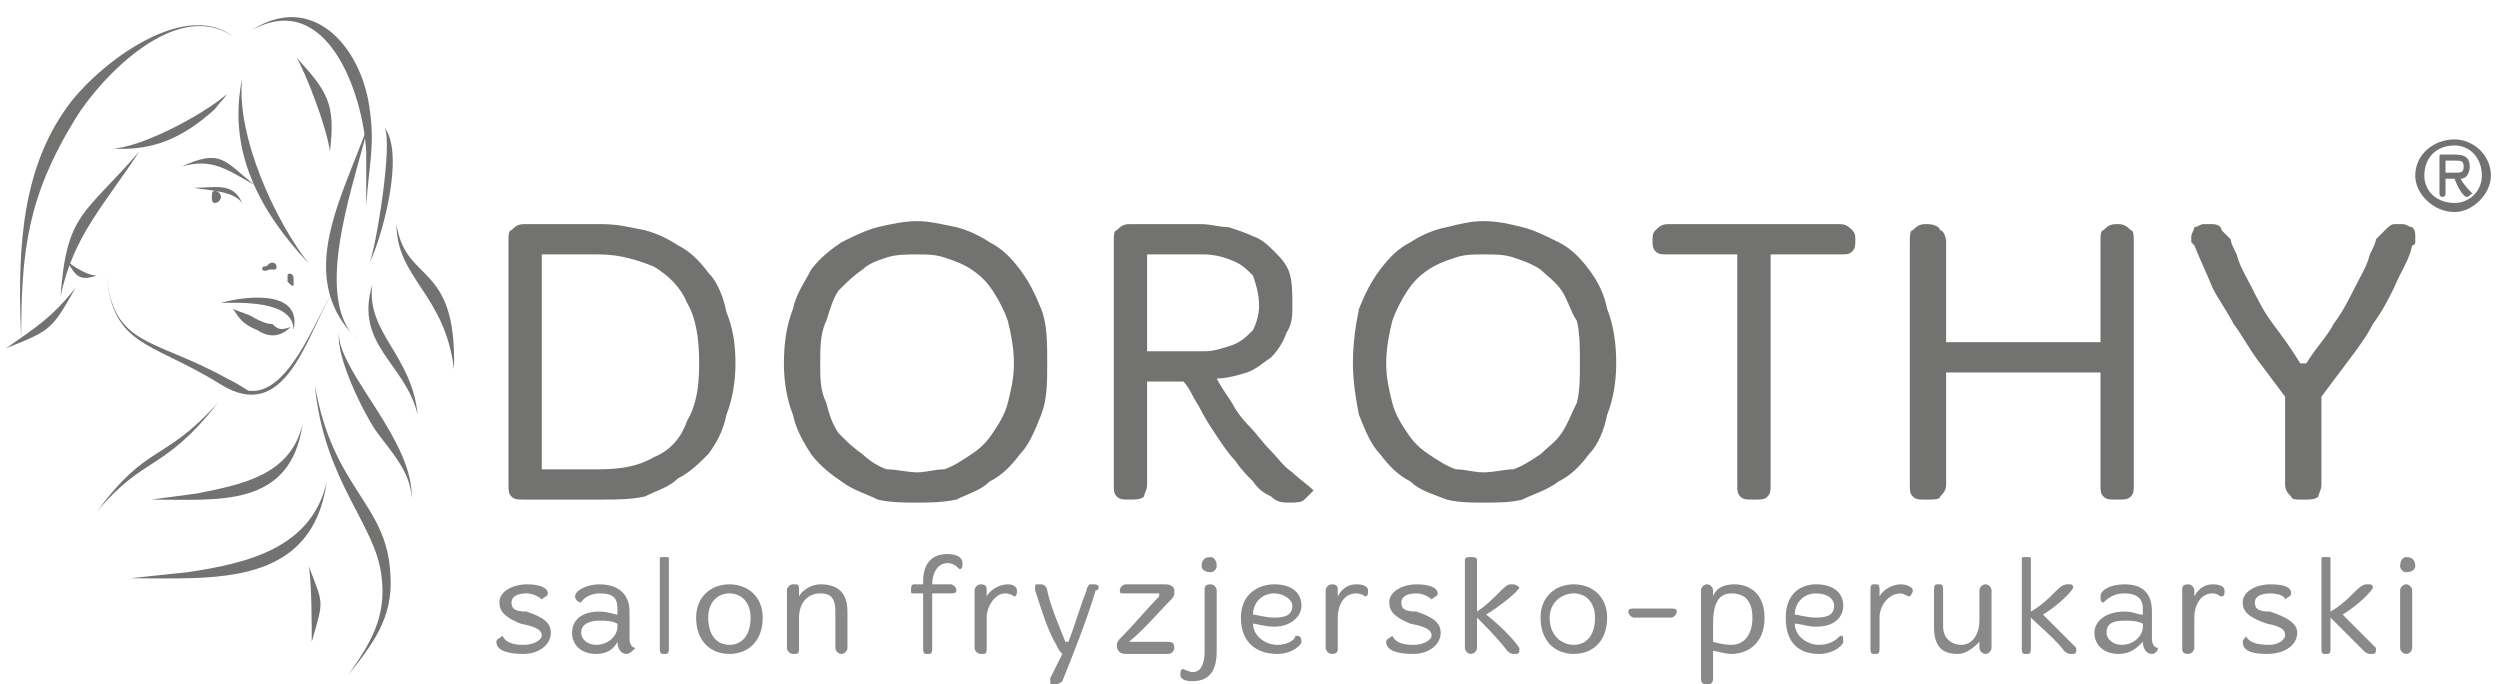 <svg xmlns="http://www.w3.org/2000/svg" xmlns:xlink="http://www.w3.org/1999/xlink" xml:space="preserve" width="800px" height="219px" style="shape-rendering:geometricPrecision; text-rendering:geometricPrecision; image-rendering:optimizeQuality; fill-rule:evenodd; clip-rule:evenodd" viewBox="0 0 826 226"> <defs> <style type="text/css"> <![CDATA[ .fil0 {fill:none} .fil2 {fill:#727271} .fil3 {fill:#898989;fill-rule:nonzero} .fil1 {fill:#727271;fill-rule:nonzero} ]]> </style> </defs> <g id="Warstwa_x0020_1">  <polygon class="fil0" points="0,0 826,0 826,226 0,226 "></polygon> <path class="fil1" d="M173 74c-2,0 -3,1 -4,2 -1,0 -1,2 -1,3l0 81c0,2 0,3 1,4 1,1 2,1 4,1l26 0c5,0 9,0 14,-1 4,-2 8,-3 11,-6 4,-2 7,-5 10,-8 3,-4 5,-8 6,-13 2,-5 3,-11 3,-17 0,-7 -1,-12 -3,-17 -1,-5 -3,-10 -6,-13 -3,-4 -6,-7 -10,-9 -3,-2 -7,-4 -11,-5 -5,-1 -9,-2 -14,-2l-26 0zm6 10l19 0c7,0 13,2 18,4 5,3 9,7 11,12 3,5 4,12 4,20 0,8 -1,14 -4,19 -2,6 -6,10 -11,12 -5,3 -11,4 -18,4l-19 0 0 -71zm124 -11c-4,0 -9,1 -13,2 -4,1 -8,3 -12,5 -3,2 -7,5 -10,9 -2,4 -5,8 -6,13 -2,5 -3,11 -3,18 0,6 1,12 3,17 1,5 4,10 6,13 3,4 7,7 10,9 4,3 8,4 12,6 4,1 9,1 13,1 4,0 8,0 13,-1 4,-2 8,-3 11,-6 4,-2 7,-5 10,-9 3,-3 5,-8 7,-13 2,-5 2,-11 2,-17 0,-7 0,-13 -2,-18 -2,-5 -4,-9 -7,-13 -3,-4 -6,-7 -10,-9 -3,-2 -7,-4 -11,-5 -5,-1 -9,-2 -13,-2zm0 11c3,0 6,0 9,1 3,1 6,2 9,4 3,2 5,4 7,7 2,3 4,7 5,10 1,4 2,9 2,14 0,5 -1,9 -2,13 -1,4 -3,7 -5,10 -2,3 -4,5 -7,7 -3,2 -6,4 -9,5 -3,0 -6,1 -9,1 -3,0 -7,-1 -10,-1 -3,-1 -6,-3 -8,-5 -3,-2 -5,-4 -8,-7 -2,-3 -3,-6 -4,-10 -2,-4 -2,-8 -2,-13 0,-5 0,-10 2,-14 1,-3 2,-7 4,-10 3,-3 5,-5 8,-7 2,-2 5,-3 8,-4 3,-1 7,-1 10,-1zm76 0l19 0c3,0 7,1 9,2 3,1 5,3 7,5 1,3 2,6 2,10 0,3 -1,6 -2,8 -2,2 -4,4 -7,5 -3,1 -6,2 -9,2l-19 0 0 -32zm-6 -10c-2,0 -3,1 -4,2 -1,0 -1,2 -1,3l0 81c0,2 0,3 1,4 1,1 2,1 4,1l0 0c2,0 4,0 5,-1 0,-1 1,-2 1,-4l0 -34 12 0c2,2 3,5 5,8 2,4 4,7 6,10 2,3 4,6 6,8 2,3 4,5 6,7 2,3 4,4 6,5 2,2 4,2 6,2 2,0 4,0 5,-1 1,-1 2,-2 3,-3 -2,-2 -5,-4 -7,-6 -3,-2 -5,-5 -7,-7 -3,-3 -5,-6 -7,-8 -3,-3 -5,-6 -6,-8 -2,-3 -4,-6 -5,-8 3,0 7,-1 10,-2 3,-1 5,-3 8,-5 2,-2 4,-5 5,-8 2,-3 2,-6 2,-9 0,-4 0,-8 -1,-11 -1,-3 -3,-5 -5,-7 -2,-2 -4,-4 -7,-5 -2,-1 -5,-2 -8,-3 -3,0 -6,-1 -9,-1l-24 0zm117 -1c-4,0 -8,1 -12,2 -5,1 -9,3 -12,5 -4,2 -7,5 -10,9 -3,4 -5,8 -7,13 -1,5 -2,11 -2,18 0,6 1,12 2,17 2,5 4,10 7,13 3,4 6,7 10,9 3,3 7,4 12,6 4,1 8,1 12,1 5,0 9,0 13,-1 4,-2 8,-3 12,-6 4,-2 7,-5 10,-9 3,-3 5,-8 6,-13 2,-5 3,-11 3,-17 0,-7 -1,-13 -3,-18 -1,-5 -3,-9 -6,-13 -3,-4 -6,-7 -10,-9 -4,-2 -8,-4 -12,-5 -4,-1 -8,-2 -13,-2zm0 11c4,0 7,0 10,1 3,1 6,2 9,4 2,2 5,4 7,7 2,3 3,7 5,10 1,4 1,9 1,14 0,5 0,9 -1,13 -2,4 -3,7 -5,10 -2,3 -5,5 -7,7 -3,2 -6,4 -9,5 -3,0 -6,1 -10,1 -3,0 -6,-1 -9,-1 -3,-1 -6,-3 -9,-5 -3,-2 -5,-4 -7,-7 -2,-3 -4,-6 -5,-10 -1,-4 -2,-8 -2,-13 0,-5 1,-10 2,-14 1,-3 3,-7 5,-10 2,-3 4,-5 7,-7 3,-2 6,-3 9,-4 3,-1 6,-1 9,-1zm61 -10c-2,0 -3,1 -4,2 -1,1 -1,2 -1,3 0,2 0,3 1,4 1,1 2,1 4,1l23 0 0 76c0,2 0,3 1,4 1,1 2,1 4,1l1 0c2,0 3,0 4,-1 1,-1 1,-2 1,-4l0 -76 23 0c2,0 3,0 4,-1 1,-1 1,-2 1,-4 0,-1 0,-2 -1,-3 -1,-1 -2,-2 -4,-2l-57 0zm85 0c-2,0 -3,1 -4,2 -1,0 -1,2 -1,4l0 80c0,2 0,3 1,4 1,1 2,1 4,1l1 0c2,0 4,0 4,-1 1,-1 2,-2 2,-4l0 -37 51 0 0 37c0,2 0,3 1,4 1,1 2,1 4,1l1 0c2,0 3,0 4,-1 1,-1 1,-2 1,-4l0 -80c0,-2 0,-4 -1,-4 -1,-1 -2,-2 -4,-2l-1 0c-2,0 -3,1 -4,2 -1,0 -1,2 -1,4l0 33 -51 0 0 -33c0,-2 -1,-4 -2,-4 0,-1 -2,-2 -4,-2l-1 0zm92 0c-1,0 -2,1 -3,1 0,1 -1,2 -1,3 0,0 0,1 0,1 0,0 0,1 0,1 1,1 1,1 1,1 2,5 4,9 6,14 2,4 5,8 7,12 3,4 5,8 8,12 3,4 6,8 9,12l0 29c0,2 1,3 2,4 0,1 2,1 3,1l2 0c1,0 3,0 4,-1 0,-1 1,-2 1,-4l0 -29c3,-4 6,-8 9,-12 3,-4 6,-8 8,-12 3,-4 5,-8 7,-12 2,-5 5,-9 6,-14 0,0 1,0 1,-1 0,0 0,-1 0,-1 0,0 0,-1 0,-1 0,-1 0,-2 -1,-3 -1,0 -2,-1 -3,-1l-3 0c-1,0 -2,1 -3,2 -1,1 -2,2 -3,3 0,1 -1,3 -2,5 -1,4 -3,7 -5,11 -2,4 -4,8 -7,12 -2,4 -6,8 -9,13l-2 0c-3,-5 -6,-9 -9,-13 -3,-4 -5,-8 -7,-12 -2,-4 -4,-7 -5,-11 -1,-2 -2,-4 -2,-5 -1,-1 -2,-2 -3,-3 0,-1 -1,-2 -3,-2l-3 0z"></path> <g id="_1929580591296"> <path class="fil2" d="M46 50c-11,17 -22,28 -26,48 2,-28 8,-27 26,-48z"></path> <path class="fil2" d="M123 94c-2,16 13,23 15,43 -4,-17 -21,-23 -15,-43z"></path> <path class="fil2" d="M112 110l0 1c1,13 25,35 24,54 0,-9 -7,-16 -12,-23l0 0c-4,-6 -13,-24 -12,-32z"></path> <path class="fil2" d="M122 40c-4,18 -18,54 -6,70l3 3c-23,-21 -5,-49 3,-73z"></path> <path class="fil2" d="M35 87c1,28 15,24 40,38l0 0c4,2 2,1 7,4 13,2 22,-23 27,-31 -8,14 -15,42 -36,29 -24,-15 -37,-12 -38,-40z"></path> <path class="fil2" d="M83 10c20,-13 36,5 39,25 2,13 0,18 -1,33l0 -18c-1,-19 -13,-54 -38,-40z"></path> <path class="fil2" d="M127 42c7,9 -1,37 -5,45 2,-4 8,-40 5,-45z"></path> <path class="fil2" d="M104 127c6,35 24,39 25,63 1,14 -6,23 -14,33 7,-10 13,-19 11,-33 -2,-17 -19,-31 -22,-63z"></path> <path class="fil2" d="M108 159c-5,35 -37,32 -65,32l19 -2c20,-3 41,-8 46,-30z"></path> <path class="fil2" d="M72 133c-18,23 -24,17 -40,36 17,-23 22,-16 40,-36z"></path> <path class="fil2" d="M73 100c7,-2 27,-5 24,9 0,-10 -18,-9 -24,-9z"></path> <path class="fil2" d="M60 55c13,-6 14,-2 24,6 -9,-5 -14,-9 -24,-6z"></path> <path class="fil2" d="M80 26c-2,19 11,47 22,61 -16,-17 -27,-37 -22,-61z"></path> <path class="fil2" d="M71 63c1,0 2,1 2,2 0,1 -1,2 -2,2 -1,0 -1,-1 -1,-2 0,-1 0,-2 1,-2z"></path> <path class="fil2" d="M98 19c10,11 13,15 11,31 -1,-8 -8,-26 -11,-31z"></path> <path class="fil2" d="M77 12c-19,-13 -44,14 -52,27 -16,26 -18,44 -18,73 -1,-25 -1,-53 14,-75 9,-14 39,-38 56,-25z"></path> <path class="fil2" d="M75 31c-2,3 -1,1 -4,5l0 0c-10,9 -20,14 -34,13 9,0 30,-11 38,-18z"></path> <path class="fil2" d="M91 89c1,-1 0,-3 -2,-2 -1,1 -1,1 -2,1 -1,1 0,2 2,1 1,0 1,0 2,0z"></path> <path class="fil2" d="M95 91c0,-1 2,-1 2,1 0,1 0,1 0,2 0,1 -1,0 -2,-1 0,-1 0,-1 0,-2z"></path> <path class="fil2" d="M131 74c3,20 20,12 19,48 -3,-25 -19,-30 -19,-48z"></path> <path class="fil2" d="M100 140c-4,28 -28,25 -50,25l15 -2c15,-3 31,-6 35,-23z"></path> <path class="fil2" d="M22 86c2,2 7,5 10,5 -6,2 -7,0 -10,-5z"></path> <path class="fil2" d="M102 187c5,13 5,11 1,25 0,-5 0,-20 -1,-25z"></path> <path class="fil2" d="M25 95c-8,14 -8,14 -23,20 10,-7 15,-10 23,-20z"></path> <path class="fil2" d="M85 109c-5,-2 -6,-4 -8,-7 2,1 6,2 7,3 2,1 4,2 6,2 2,2 3,2 6,1 -4,4 -8,3 -11,1z"></path> <path class="fil2" d="M80 67c-3,-7 -9,-5 -16,-5 6,1 13,1 16,5z"></path> </g> <path class="fil3" d="M174 193c-4,0 -9,2 -9,6 0,3 2,5 7,7 5,1 7,2 7,4 0,1 -2,3 -6,3 -4,0 -6,-1 -7,-3 -1,1 -2,1 -2,2 0,3 4,4 9,4 5,0 9,-3 9,-7 0,-3 -2,-5 -8,-7 -4,0 -5,-1 -5,-3 0,-2 2,-3 5,-3 2,0 4,1 5,2 1,-1 2,-1 2,-2 0,-2 -3,-3 -7,-3z"></path> <path id="1" class="fil3" d="M198 193c-4,0 -8,2 -8,4 0,1 1,2 2,2 1,-2 4,-3 6,-3 4,0 6,1 6,5l0 2c-1,0 -3,-1 -6,-1 -6,0 -9,3 -9,7 0,4 3,7 8,7 4,0 6,-2 7,-4 0,2 1,4 3,4 1,0 2,-1 3,-2 -1,0 -2,-1 -2,-3l0 -9c0,-6 -4,-9 -10,-9zm0 12c2,0 4,0 6,1l0 1c0,3 -3,6 -7,6 -3,0 -5,-2 -5,-4 0,-3 3,-4 6,-4z"></path> <path id="2" class="fil3" d="M219 184c-1,0 -1,0 -1,1l0 29c0,1 0,2 1,2l1 0c1,0 1,-1 1,-2l0 -29c0,-1 0,-1 -1,-1l-1 0z"></path> <path id="3" class="fil3" d="M241 193c-6,0 -11,4 -11,11 0,8 5,12 11,12 6,0 11,-4 11,-12 0,-7 -5,-11 -11,-11zm0 3c4,0 7,3 7,8 0,6 -3,9 -7,9 -4,0 -7,-3 -7,-9 0,-5 3,-8 7,-8z"></path> <path id="4" class="fil3" d="M262 193c-1,0 -2,1 -2,2l0 19c0,1 1,2 2,2l1 0c1,0 1,-1 1,-2l0 -10c0,-5 3,-8 7,-8 3,0 5,1 5,6l0 12c0,1 1,2 2,2l0 0c1,0 2,-1 2,-2l0 -12c0,-7 -4,-9 -9,-9 -3,0 -6,2 -7,4l0 -2c0,-1 0,-2 -1,-2l-1 0z"></path> <path id="5" class="fil3" d="M313 183c-5,0 -8,3 -8,9l0 1 -3 0c-1,0 -1,1 -1,2 0,1 0,1 1,1l3 0 0 18c0,1 0,2 1,2l1 0c1,0 1,-1 1,-2l0 -18 6 0c1,0 2,0 2,-1 0,-1 -1,-2 -2,-2l-6 0 0 0c0,-4 2,-7 5,-7 2,0 3,1 4,2 1,0 1,-1 1,-2 0,-2 -2,-3 -5,-3z"></path> <path id="6" class="fil3" d="M324 193c-1,0 -2,1 -2,2l0 19c0,1 1,2 2,2l1 0c1,0 1,-1 1,-2l0 -10c0,-4 3,-8 6,-8 2,0 3,1 3,1 1,0 1,-1 1,-2 0,-1 -1,-2 -3,-2 -3,0 -6,2 -7,4l0 -2c0,-1 0,-2 -2,-2l0 0z"></path> <path id="7" class="fil3" d="M343 193c-1,0 -1,0 -1,1 0,0 0,1 0,1 2,6 4,13 7,18 1,2 1,2 2,3l0 0c-1,2 -2,4 -4,8 0,1 0,1 0,1 0,1 0,1 1,1l1 0c1,0 2,-1 2,-1 4,-10 8,-20 11,-30 1,0 1,-1 1,-1 0,-1 -1,-1 -2,-1l-1 0c0,0 -1,1 -1,2 -2,5 -4,12 -6,17l-1 0c-2,-5 -5,-12 -6,-17 0,-1 -1,-2 -2,-2l-1 0z"></path> <path id="8" class="fil3" d="M372 193c-1,0 -2,1 -2,2 0,1 0,1 2,1l11 0 0 1c-4,4 -8,9 -13,14 0,0 -1,1 -1,2l0 0c0,2 1,3 3,3l14 0c1,0 2,-1 2,-2 0,-2 -1,-2 -3,-2l-12 0 0 0c5,-4 9,-9 14,-14 0,0 1,-1 1,-2l0 -1c0,-1 -1,-2 -3,-2l-13 0z"></path> <path id="9" class="fil3" d="M400 193c-2,0 -2,1 -2,2l0 20c0,4 -1,7 -4,7 -1,0 -3,-1 -3,-1 -1,0 -1,1 -1,2 0,1 1,2 4,2 6,0 8,-4 8,-10l0 -20c0,-1 -1,-2 -2,-2l0 0zm0 -9c-2,0 -3,1 -3,3 0,1 1,2 3,2 1,0 2,-1 2,-2 0,-2 -1,-3 -2,-3l0 0z"></path> <path id="10" class="fil3" d="M421 193c-5,0 -11,3 -11,11 0,9 6,12 12,12 5,0 8,-3 8,-4 0,-2 -1,-2 -2,-2 0,1 -2,3 -6,3 -4,0 -8,-3 -8,-7 1,0 4,1 7,1 5,0 9,-3 9,-7 0,-4 -3,-7 -9,-7zm0 3c3,0 6,2 6,4 0,3 -2,4 -6,4 -3,0 -6,-1 -7,-1 0,-4 3,-7 7,-7z"></path> <path id="11" class="fil3" d="M440 193c-1,0 -2,1 -2,2l0 19c0,1 1,2 2,2l0 0c2,0 2,-1 2,-2l0 -10c0,-4 2,-8 6,-8 2,0 3,1 3,1 1,0 1,-1 1,-2 0,-1 -1,-2 -4,-2 -3,0 -5,2 -6,4l0 -2c0,-1 0,-2 -2,-2l0 0z"></path> <path id="12" class="fil3" d="M468 193c-4,0 -9,2 -9,6 0,3 2,5 7,7 5,1 7,2 7,4 0,1 -2,3 -6,3 -4,0 -6,-1 -7,-3 -1,1 -2,1 -2,2 0,3 4,4 9,4 5,0 9,-3 9,-7 0,-3 -2,-5 -8,-7 -4,0 -5,-1 -5,-3 0,-2 2,-3 5,-3 2,0 4,1 5,2 1,-1 2,-1 2,-2 0,-2 -3,-3 -7,-3z"></path> <path id="13" class="fil3" d="M486 184c-1,0 -2,0 -2,1l0 29c0,1 1,2 2,2l0 0c1,0 2,-1 2,-2l0 -10c3,3 7,7 10,11 0,0 1,1 2,1l1 0c1,0 1,-1 1,-1 0,0 0,-1 0,-1 -2,-3 -7,-8 -11,-11 5,-3 11,-8 11,-9 0,0 -1,-1 -2,-1l-1 0c-2,0 -5,5 -11,9l0 -17c0,-1 -1,-1 -2,-1l0 0z"></path> <path id="14" class="fil3" d="M520 193c-6,0 -11,4 -11,11 0,8 5,12 11,12 6,0 11,-4 11,-12 0,-7 -5,-11 -11,-11zm0 3c4,0 7,3 7,8 0,6 -3,9 -7,9 -4,0 -8,-3 -8,-9 0,-5 4,-8 8,-8z"></path> <path id="15" class="fil3" d="M540 201c-1,0 -2,0 -2,1 0,1 1,2 2,2l12 0c1,0 2,-1 2,-2 0,-1 -1,-1 -2,-1l-12 0z"></path> <path id="16" class="fil3" d="M564 193c-1,0 -2,1 -2,2l0 29c0,2 1,2 2,2l0 0c1,0 2,0 2,-2l0 -9c1,0 4,1 6,1 5,0 11,-3 11,-12 0,-8 -5,-11 -10,-11 -3,0 -6,1 -7,4l0 -2c0,-1 -1,-2 -2,-2l0 0zm8 3c4,0 7,2 7,8 0,6 -3,9 -7,9 -3,0 -6,-1 -6,-1l0 -6c0,-5 1,-10 6,-10z"></path> <path id="17" class="fil3" d="M600 193c-5,0 -10,3 -10,11 0,9 5,12 11,12 5,0 8,-3 8,-4 0,-2 0,-2 -1,-2 -1,1 -3,3 -7,3 -4,0 -8,-3 -8,-7 2,0 4,1 7,1 6,0 9,-3 9,-7 0,-4 -3,-7 -9,-7zm0 3c4,0 6,2 6,4 0,3 -2,4 -6,4 -3,0 -6,-1 -7,-1 0,-4 3,-7 7,-7z"></path> <path id="18" class="fil3" d="M619 193c-1,0 -1,1 -1,2l0 19c0,1 0,2 1,2l1 0c1,0 1,-1 1,-2l0 -10c0,-4 3,-8 7,-8 1,0 2,1 3,1 0,0 1,-1 1,-2 0,-1 -2,-2 -4,-2 -3,0 -6,2 -7,4l0 -2c0,-1 0,-2 -1,-2l-1 0z"></path> <path id="19" class="fil3" d="M640 193c-1,0 -1,1 -1,2l0 12c0,7 3,9 8,9 3,0 6,-3 7,-4l0 2c0,1 1,2 2,2l0 0c1,0 2,-1 2,-2l0 -19c0,-1 -1,-2 -2,-2l0 0c-1,0 -2,1 -2,2l0 10c0,4 -2,8 -6,8 -3,0 -6,-2 -6,-6l0 -12c0,-1 0,-2 -1,-2l-1 0z"></path> <path id="20" class="fil3" d="M669 184c-1,0 -1,0 -1,1l0 29c0,1 0,2 1,2l1 0c1,0 1,-1 1,-2l0 -10c3,3 8,7 11,11 0,0 1,1 2,1l1 0c1,0 1,-1 1,-1 0,0 0,-1 0,-1 -3,-3 -8,-8 -11,-11 5,-3 10,-8 10,-9 0,0 0,-1 -1,-1l-1 0c-3,0 -5,5 -12,9l0 -17c0,-1 0,-1 -1,-1l-1 0z"></path> <path id="21" class="fil3" d="M702 193c-5,0 -8,2 -8,4 0,1 0,2 1,2 2,-2 4,-3 7,-3 3,0 6,1 6,5l0 2c-2,0 -3,-1 -6,-1 -6,0 -10,3 -10,7 0,4 3,7 8,7 4,0 6,-2 8,-4 0,2 1,4 3,4 1,0 2,-1 2,-2 -1,0 -2,-1 -2,-3l0 -9c0,-6 -3,-9 -9,-9zm0 12c2,0 4,0 6,1l0 1c0,3 -3,6 -7,6 -3,0 -5,-2 -5,-4 0,-3 2,-4 6,-4z"></path> <path id="22" class="fil3" d="M723 193c-2,0 -2,1 -2,2l0 19c0,1 0,2 2,2l0 0c1,0 2,-1 2,-2l0 -10c0,-4 2,-8 6,-8 2,0 2,1 3,1 1,0 1,-1 1,-2 0,-1 -1,-2 -4,-2 -3,0 -5,2 -6,4l0 -2c0,-1 -1,-2 -2,-2l0 0z"></path> <path id="23" class="fil3" d="M750 193c-4,0 -9,2 -9,6 0,3 2,5 8,7 5,1 6,2 6,4 0,1 -2,3 -5,3 -5,0 -7,-1 -8,-3 0,1 -1,1 -1,2 0,3 3,4 8,4 6,0 10,-3 10,-7 0,-3 -3,-5 -9,-7 -4,0 -5,-1 -5,-3 0,-2 2,-3 5,-3 3,0 5,1 5,2 1,-1 2,-1 2,-2 0,-2 -2,-3 -7,-3z"></path> <path id="24" class="fil3" d="M768 184c-1,0 -1,0 -1,1l0 29c0,1 0,2 1,2l1 0c1,0 1,-1 1,-2l0 -10c3,3 7,7 11,11 0,0 1,1 2,1l1 0c1,0 1,-1 1,-1 0,0 0,-1 0,-1 -3,-3 -8,-8 -11,-11 5,-3 10,-8 10,-9 0,0 0,-1 -1,-1l-1 0c-3,0 -5,5 -12,9l0 -17c0,-1 0,-1 -1,-1l-1 0z"></path> <path id="25" class="fil3" d="M795 193c-1,0 -2,1 -2,2l0 19c0,1 1,2 2,2l0 0c1,0 2,-1 2,-2l0 -19c0,-1 -1,-2 -2,-2l0 0zm0 -9c-1,0 -2,1 -2,3 0,1 1,2 2,2 2,0 3,-1 3,-2 0,-2 -1,-3 -3,-3l0 0z"></path> <path class="fil1" d="M807 51c-1,0 -1,0 -1,1l0 12c0,0 0,1 1,1l0 0c1,0 1,-1 1,-1l0 -5 3 0c1,3 3,6 4,6 1,0 1,-1 2,-1 -1,-1 -3,-3 -4,-5 2,0 3,-2 3,-4 0,-4 -3,-4 -6,-4l-3 0zm4 2c2,0 3,0 3,2 0,2 -1,2 -3,2l-3 0 0 -4 3 0zm-13 5c0,6 6,12 13,12 6,0 12,-6 12,-12 0,-7 -6,-12 -12,-12 -7,0 -13,5 -13,12zm3 0c0,-6 4,-10 10,-10 5,0 9,4 9,10 0,5 -4,9 -9,9 -6,0 -10,-4 -10,-9z"></path> </g> </svg>